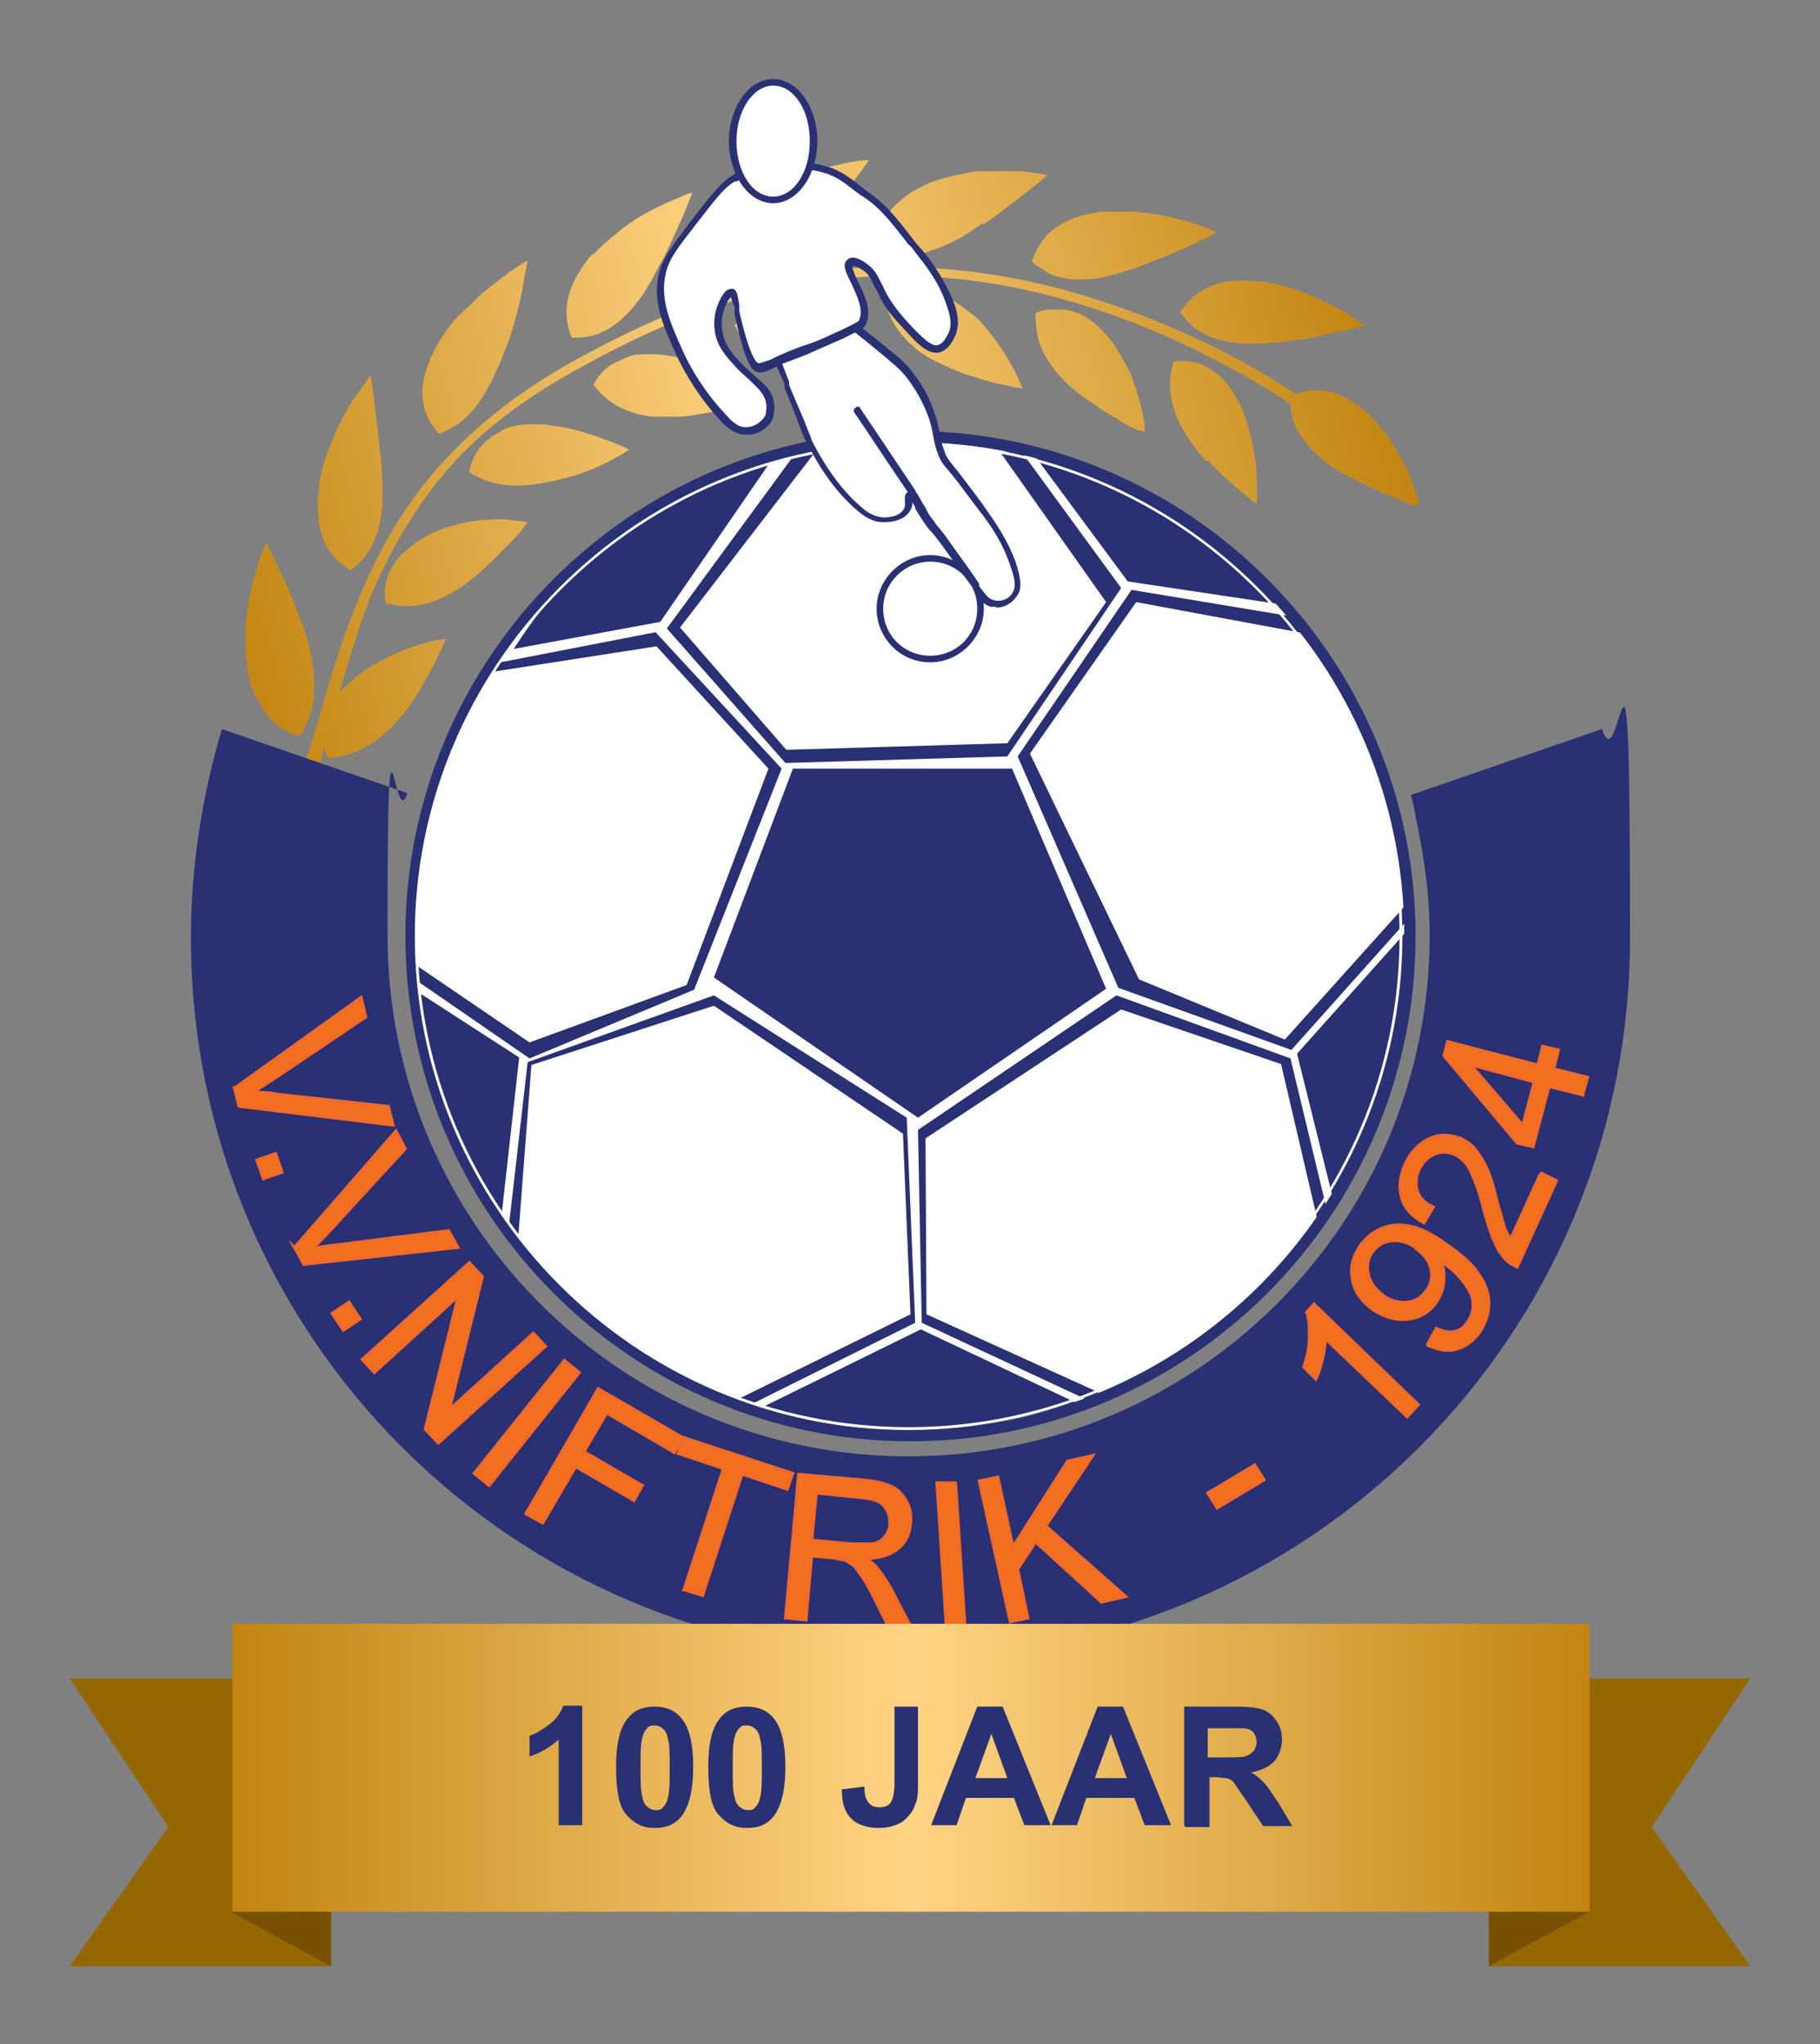 <?xml version="1.0" encoding="UTF-8"?>
<svg id="Laag_1" xmlns="http://www.w3.org/2000/svg" xmlns:xlink="http://www.w3.org/1999/xlink" version="1.1" viewBox="0 0 193.5 217.3">
  <rect x="0" y="0" width="193.5" height="217.3" fill="#808080" stroke="none"/>
  <!-- Generator: Adobe Illustrator 29.2.0, SVG Export Plug-In . SVG Version: 2.1.0 Build 108)  -->
  <defs>
    <style>
      .st0 {
        fill: #775100;
      }

      .st1 {
        fill: url(#Naamloos_verloop_34);
      }

      .st2 {
        fill: url(#Naamloos_verloop_21);
      }

      .st3 {
        fill: #293073;
      }

      .st4 {
        fill: #f37021;
        stroke: #f26a29;
        stroke-miterlimit: 10;
        stroke-width: .3px;
      }

      .st5 {
        fill: #fff;
      }

      .st6 {
        fill: #956701;
      }
    </style>
    <linearGradient id="Naamloos_verloop_34" data-name="Naamloos verloop 34" x1="22.7" y1="63.1" x2="144.6" y2="30.5" gradientUnits="userSpaceOnUse">
      <stop offset="0" stop-color="#c28411"/>
      <stop offset=".5" stop-color="#ffd484"/>
      <stop offset="1" stop-color="#c28411"/>
    </linearGradient>
    <linearGradient id="Naamloos_verloop_21" data-name="Naamloos verloop 21" x1="24.7" y1="187.9" x2="169" y2="187.9" gradientUnits="userSpaceOnUse">
      <stop offset="0" stop-color="#c28411"/>
      <stop offset=".5" stop-color="#ffd484"/>
      <stop offset="1" stop-color="#c28411"/>
    </linearGradient>
  </defs>
  <path class="st1" d="M27.1,74c-.9-2.2-1.1-4.8-1-7.2.1-2.4.7-4.7,1.2-6.4.5-1.7,1-2.7,1-2.7,0,0,.5,1,1.2,2.4.7,1.5,1.6,3.5,2.4,5.6.8,2.1,1.4,4.3,1.5,6.4,0,1.1,0,2.1-.2,3.1-.2,1-.7,2-1.3,3-2.2-.4-3.8-2.1-4.7-4.3ZM39.8,70.6c-1.8,1.1-3.5,2.5-4.6,4.2-.5.9-.9,1.8-.9,2.8,0,1,0,2,.6,3,2.3-.2,4-1,5.5-2.2,1.5-1.2,2.7-2.7,3.7-4.2,1-1.6,1.8-3.1,2.4-4.3.6-1.2.9-2,.9-2,0,0-.2,0-.7.1-.4,0-1,.2-1.7.4-1.4.4-3.3,1.1-5.1,2.2ZM33.9,55.5c.3,2.2,1.4,4,3.4,5.1,1.8-1.3,2.7-3.1,3.1-5.1.4-2,.3-4.3.1-6.6-.2-2.3-.5-4.5-.7-6.2-.2-1.7-.4-2.8-.4-2.8,0,0-.2.2-.5.7-.3.4-.8,1.1-1.3,1.8-1,1.5-2.1,3.7-2.9,6-.8,2.3-1.1,4.8-.8,7ZM42.9,58.7c-1.4,1.4-2.3,3.3-1.9,5.4,2.2.6,4.2.3,5.9-.5,1.8-.8,3.3-2,4.7-3.3,1.3-1.2,2.5-2.4,3.3-3.3.4-.4.7-.8.9-1.1.2-.2.3-.4.3-.4,0,0-.2,0-.6-.1-.4,0-1-.1-1.7-.2-1.5,0-3.4,0-5.4.6-2,.5-4,1.5-5.4,2.9ZM55.6,30.3c.3-1.6.5-2.6.5-2.6,0,0-.2.1-.7.4-.4.3-1,.6-1.6,1.1-.7.5-1.4,1.1-2.2,1.7-.4.3-.8.7-1.2,1.1l-.3.3-.4.4c-.3.2-.5.5-.8.7-1.9,2-3.3,4.5-3.8,6.7-.5,2.3,0,4.4,1.6,6,2.1-.8,3.5-2.1,4.6-3.9.3-.4.5-.9.8-1.4.3-.5.5-1,.7-1.5.3-.5.5-1.1.7-1.6.2-.5.4-1,.6-1.5.7-2.1,1.2-4.2,1.5-5.7ZM53.4,45.8c-1.8.8-3.2,2.3-3.5,4.4,1.9,1.2,3.9,1.5,5.7,1.4,1.8-.1,3.5-.5,4.9-.9.6-.1,1.6-.5,2.4-.8.8-.3,1.5-.7,2.1-1,.6-.3,1.1-.6,1.4-.8.3-.2.5-.3.5-.3,0,0-.2-.1-.6-.3-.4-.2-1-.4-1.7-.7-1.4-.5-3.3-1.2-5.4-1.5-.5,0-1.1-.2-1.6-.2-.5,0-1,0-1.5,0-.5,0-1,.1-1.5.2-.5.1-1,.3-1.4.5ZM62.9,27.1c-.4.4-.7.9-1,1.3-.3.5-.6.9-.8,1.4-1,1.9-1.2,4-.3,6.1,1.1,0,2.1-.1,3-.5.4-.2.9-.4,1.3-.7.4-.3.8-.6,1.2-1,1.5-1.3,2.7-3.3,3.7-5.3,1.1-1.9,1.9-3.9,2.6-5.4.6-1.5,1-2.5,1-2.5,0,0-.3,0-.7.2-.5.2-1.1.5-1.9.8-1.5.7-3.6,1.7-5.3,3.2-.9.7-1.8,1.5-2.6,2.3ZM65.1,38.7c-.8.5-1.5,1.2-2,2.2,1.3,1.8,3.2,2.8,5.1,3.2.5.1,1,.2,1.4.2.2,0,.5,0,.7,0,.2,0,.5,0,.7,0,1,0,2,0,2.9-.2,1.8-.3,3.6-.6,4.8-1,.6-.2,1.1-.4,1.5-.5.4-.1.6-.2.6-.2,0,0-.2-.2-.5-.4-.3-.3-.8-.6-1.4-1-1.2-.8-3-1.8-5-2.5-2-.7-4.1-1-6.1-.8-.5,0-1,.2-1.4.4-.5.2-.9.4-1.3.6ZM80.4,21.3c-.5.3-.9.7-1.3,1.1-.4.4-.8.8-1.1,1.2-1.3,1.7-2,3.7-1.5,5.9,1.1.3,2.1.3,3,0,.5-.1.9-.3,1.4-.5.4-.2.9-.4,1.3-.7.9-.5,1.7-1.2,2.5-2,.4-.4.8-.8,1.2-1.2.4-.4.8-.8,1.1-1.2,1.5-1.7,2.8-3.4,3.8-4.7,1-1.3,1.6-2.2,1.6-2.2,0,0-1.1,0-2.8.4-.8.2-1.8.4-2.8.7-.5.2-1,.3-1.6.5-.5.2-1.1.4-1.6.7-1.1.5-2.1,1.1-3,1.8ZM78.2,34.7c1,2.1,2.6,3.3,4.3,4.1.4.2.9.3,1.3.5.5.2.9.3,1.4.4.9.2,1.9.3,2.8.4.9,0,1.8.2,2.6.2.4,0,.8,0,1.2,0,.4,0,.7,0,1,0,1.2,0,2.1-.1,2.1-.1,0,0-.6-.8-1.5-1.9-.2-.3-.5-.6-.8-.9-.3-.3-.6-.6-1-.9-.7-.6-1.5-1.2-2.4-1.8-.4-.3-.9-.5-1.4-.8-.2-.1-.5-.2-.7-.4-.2,0-.5-.2-.7-.3-1-.3-2-.6-3-.7-.5,0-1,0-1.5,0-.5,0-.9.2-1.4.4-.9.4-1.7.9-2.4,1.7ZM104.5,23.9c.9-.6,1.8-1.3,2.6-1.9.8-.6,1.6-1.2,2.2-1.7,1.3-1,2.1-1.7,2.1-1.7,0,0-1.1-.2-2.8-.4-.9,0-1.9,0-2.9,0-.5,0-1.1,0-1.7,0-.6,0-1.1.2-1.7.3-1.2.2-2.3.5-3.4.9-1.1.5-2.1,1-2.9,1.7-1.7,1.3-2.8,3.1-2.9,5.4.5.2,1,.4,1.4.5.5.1,1,.2,1.4.2,1,0,1.9-.1,2.9-.5,1-.3,1.9-.7,2.9-1.2,1-.5,1.9-1.2,2.8-1.8ZM97.3,37c.7.6,1.5,1.1,2.4,1.5.8.4,1.7.8,2.5,1.1.4.2.8.3,1.2.4.4.1.8.3,1.2.4.8.2,1.5.4,2.1.5,1.2.3,2,.4,2,.4,0,0-.3-.9-1-2.2-.7-1.3-1.7-2.9-3.1-4.5-.3-.4-.7-.8-1.1-1.1-.4-.3-.8-.6-1.2-.9-.8-.6-1.7-1.1-2.7-1.4-.9-.3-1.9-.4-2.8-.3-.5,0-.9.1-1.4.3-.4.2-.9.5-1.3.8.5,2.2,1.7,3.7,3.2,5ZM111.1,28.8c.4.3.9.5,1.3.6.5.1.9.2,1.4.3.5,0,1,0,1.5,0,1,0,2-.2,3.1-.5,1-.3,2.1-.6,3.1-1,2.1-.8,4-1.6,5.5-2.3,1.5-.7,2.4-1.2,2.4-1.2,0,0-.2-.1-.7-.3-.5-.2-1.1-.4-1.9-.7-1.6-.5-3.8-1-6.1-1.2-1.2,0-2.4,0-3.5,0-.6,0-1.1.2-1.7.3-.5.1-1.1.3-1.6.5-1,.4-1.9,1-2.6,1.7-.7.8-1.2,1.7-1.6,2.8.4.4.8.6,1.3.9ZM121.2,45.7c.3.2.5.2.5.2,0,0,0-.2,0-.7,0-.4-.2-1-.3-1.7-.2-.7-.4-1.5-.7-2.4-.2-.4-.3-.9-.5-1.4-.2-.4-.4-.9-.7-1.3-.5-.9-1-1.8-1.7-2.6-.7-.8-1.4-1.5-2.2-2-.4-.3-.8-.5-1.3-.6-.4-.2-.9-.3-1.4-.3-.5,0-.9,0-1.4,0-.5,0-1,.2-1.4.4,0,1.1.1,2.2.4,3.1.3.9.8,1.8,1.3,2.5.3.4.6.7.9,1.1.2.2.3.3.5.5.2.2.3.3.5.5.7.6,1.4,1.2,2.2,1.7.7.5,1.5,1,2.1,1.4.2,0,.3.2.5.3.2,0,.3.2.5.3.3.2.6.3.9.5.5.3,1,.5,1.3.6ZM125.6,33.3c.6.9,1.3,1.6,2.1,2,.8.5,1.7.8,2.7,1,1.9.4,4.2.2,6.3,0,.5,0,1.1-.2,1.6-.2.5,0,1-.2,1.5-.3,1-.2,1.9-.4,2.7-.6,1.6-.3,2.6-.6,2.6-.6,0,0-.2-.2-.6-.4-.4-.3-.9-.7-1.7-1.1-.7-.4-1.5-.9-2.5-1.3-1-.4-2-.9-3.1-1.2-1.1-.3-2.2-.6-3.4-.7-1.1-.1-2.3-.1-3.3,0-2.1.4-3.9,1.4-5.1,3.4ZM128.5,49c.6.7,1.2,1.3,1.8,1.8.6.5,1.1,1,1.6,1.4.5.4.9.7,1.2,1,.3.2.5.3.5.3,0,0,.1-1,0-2.4,0-.7,0-1.6-.2-2.5-.1-.9-.3-1.9-.6-2.9-.5-2-1.4-3.9-2.8-5.4-.7-.7-1.4-1.2-2.3-1.6-.9-.3-1.8-.4-2.9-.3-.7,2.2-.4,4.1.3,5.9.4.9.8,1.7,1.4,2.5.5.8,1.1,1.5,1.7,2.2ZM150.9,53.8c0-.1,0-.3-.1-.5-.1-.4-.3-1-.5-1.7-.5-1.4-1.4-3.2-2.6-5-1.2-1.7-2.8-3.4-4.6-4.3-.9-.5-1.9-.8-2.8-.8-.8,0-1.7,0-2.5.4-6.3-4.2-13.4-7.5-20.4-9.8-8.6-2.9-17.8-4.2-26.9-3.6-10.5.8-20.1,4.7-29.2,9.7-7.3,4-13.8,9.3-18.4,16.3-4.3,6.5-6.8,14.1-8.9,21.5-.6,2-2.2,7.2-4.2,13.4.7,0,1.5,0,2.1.2,2.8-11.3,5.7-22,7.6-26.4,2.2-5.2,5.1-10.1,9-14.3,3.9-4.2,8.7-7.4,13.7-10.1,9.4-5.2,19.4-8.9,30.2-9.4,12.6-.7,25.2,2.9,36.3,8.6,2.9,1.5,5.7,3.1,8.5,4.9,0,.8.2,1.4.4,2.1.3.9.9,1.6,1.5,2.4.3.4.7.7,1,1,.4.3.7.6,1.1.9.8.6,1.7,1.1,2.5,1.5,1.7.9,3.5,1.7,4.8,2.2.7.3,1.2.5,1.6.6.2,0,.3.1.4.2,0,0,.1,0,.1,0,0,0,0,0,0-.2Z"/>
  <path class="st3" d="M170.3,77.5l-20.3,7c.2.7.4,1.5.5,2.3.9,4.1,1.5,8.3,1.5,12.6,0,30.6-24.8,55.4-55.4,55.4s-55.4-24.8-55.4-55.4.7-10.3,2.1-15.1l-19.7-6.8c-2.1,7-3.3,14.5-3.3,22.2,0,42.2,34.2,76.5,76.5,76.5s76.5-34.2,76.5-76.5-1-15.6-3-22.3Z"/>
  <g>
    <path class="st4" d="M25,115.6l13.4-9.6.5,2.1-9.8,6.6c-.8.5-1.5,1-2.2,1.4.9,0,1.7,0,2.6.2l11.8,1.3.5,2-16.4-2-.5-2Z"/>
    <path class="st4" d="M27.3,123.3l2-.7.7,2-2,.7-.7-2Z"/>
    <path class="st4" d="M31.3,132.6l10.8-12.4,1,1.9-8,8.7c-.6.7-1.3,1.3-1.8,1.9.9-.2,1.7-.3,2.6-.4l11.8-1.5,1,1.8-16.4,1.8-1-1.8Z"/>
    <path class="st4" d="M35.3,139.6l1.8-1.2,1.2,1.8-1.8,1.2-1.2-1.8Z"/>
    <path class="st4" d="M38.5,144.5l11.4-10.3,1.4,1.5-3.5,14.1,8.9-8.1,1.3,1.4-11.4,10.3-1.4-1.5,3.5-14.1-8.9,8.1-1.3-1.4Z"/>
    <path class="st4" d="M50.4,156.6l9.6-12,1.6,1.3-9.6,12-1.6-1.3Z"/>
    <path class="st4" d="M55.9,160.9l7.7-13.3,9,5.2-.9,1.6-7.2-4.2-2.4,4.1,6.2,3.6-.9,1.6-6.2-3.6-3.5,6-1.8-1Z"/>
    <path class="st4" d="M72.7,169l4.2-12.9-4.8-1.6.6-1.7,11.6,3.8-.6,1.7-4.8-1.6-4.2,12.9-1.9-.6Z"/>
    <path class="st4" d="M83.5,172l1.4-15.3,6.8.6c1.4.1,2.4.4,3.1.7.7.3,1.2.9,1.6,1.6.4.7.5,1.5.4,2.4-.1,1.1-.5,2-1.3,2.6-.8.7-1.9,1-3.4,1.1.5.3.9.6,1.1.9.5.6,1,1.3,1.5,2.2l2.3,4.4-2.5-.2-1.7-3.4c-.5-1-.9-1.7-1.3-2.2-.3-.5-.6-.9-.9-1.1s-.6-.4-.9-.5c-.2,0-.6-.1-1.1-.2l-2.3-.2-.6,6.8-2-.2ZM86.3,163.7l4.3.4c.9,0,1.7,0,2.2,0,.5-.1,1-.4,1.3-.8.3-.4.5-.8.5-1.3,0-.7-.1-1.3-.6-1.9s-1.3-.8-2.4-.9l-4.8-.5-.5,5.1Z"/>
    <path class="st4" d="M100.6,172.9l-1-15.3h2c0-.1,1,15.2,1,15.2h-2Z"/>
    <path class="st4" d="M107.4,172.4l-3.3-15,2-.4,1.6,7.4,5.8-9.1,2.7-.6-5,7.5,8.5,7.5-2.6.6-7-6.4-1.9,2.9,1.1,5.2-2,.4Z"/>
    <path class="st4" d="M129.4,160.3l-1-1.6,5-3,1,1.6-5,3Z"/>
    <path class="st4" d="M150.9,149.2l-1.3,1.4-8.7-8.3c0,.6-.1,1.4-.3,2.2s-.4,1.5-.7,2.1l-1.3-1.3c.4-1.1.6-2.2.6-3.2,0-1.1,0-1.9-.3-2.6l.8-.9,11.1,10.7Z"/>
    <path class="st4" d="M151.8,142.8l.9-1.6c.8.3,1.5.5,2,.3.6-.1,1-.5,1.4-1.1.3-.5.5-1,.5-1.5,0-.5,0-1-.3-1.5-.2-.5-.6-1-1.1-1.6-.5-.6-1.1-1.1-1.7-1.5,0,0-.2-.1-.3-.2.3.6.4,1.3.3,2.1,0,.7-.3,1.4-.7,2.1-.7,1.1-1.7,1.7-2.9,1.9-1.3.2-2.5-.1-3.8-.9-1.3-.9-2.1-2-2.3-3.2-.3-1.3,0-2.5.8-3.7.6-.8,1.3-1.4,2.2-1.8.9-.4,1.9-.5,3-.3,1.1.2,2.4.8,3.9,1.9,1.6,1.1,2.8,2.1,3.5,3.2.7,1,1.1,2,1.1,3.1s-.3,2-.9,3c-.7,1-1.5,1.6-2.5,1.9s-2,.1-3.1-.4ZM150.5,132.6c-.9-.6-1.8-.8-2.6-.7-.8.1-1.5.5-2,1.2-.5.7-.6,1.5-.4,2.4.2.9.8,1.6,1.7,2.3.8.5,1.6.7,2.5.6s1.5-.6,2-1.3c.5-.7.6-1.5.4-2.3-.2-.8-.7-1.5-1.6-2.1Z"/>
    <path class="st4" d="M163.9,124.7l1.6.8-4.2,9.2c-.4-.2-.8-.4-1.1-.7-.5-.5-1-1.2-1.3-2-.4-.8-.7-1.9-1.1-3.2-.5-2.1-1.1-3.6-1.5-4.4s-1-1.4-1.7-1.7c-.7-.3-1.4-.3-2.1,0s-1.2.8-1.6,1.6c-.4.8-.4,1.6-.2,2.3s.8,1.3,1.7,1.7l-1,1.7c-1.3-.7-2.1-1.6-2.4-2.7-.3-1.1-.2-2.3.4-3.6.6-1.3,1.5-2.2,2.6-2.7s2.2-.4,3.3,0c.6.3,1.1.6,1.5,1.1s.8,1.1,1.2,1.9c.4.8.8,2.1,1.2,3.8.4,1.4.7,2.4.8,2.8.2.4.4.8.6,1.1l3.1-6.8Z"/>
    <path class="st4" d="M168.3,116.4l-3.6-.9-1.7,6.4-1.7-.4-7.8-9.3.4-1.5,9.6,2.5.5-2,1.7.4-.5,2,3.6.9-.5,1.8ZM163.1,115l-6.7-1.8,5.5,6.4,1.2-4.6Z"/>
  </g>
  <g>
    <g>
      <circle class="st5" cx="96.8" cy="99.5" r="53.1"/>
      <path class="st3" d="M96.8,153.2c-29.6,0-53.7-24.1-53.7-53.7s24.1-53.7,53.7-53.7,53.7,24.1,53.7,53.7-24.1,53.7-53.7,53.7ZM96.8,47c-28.9,0-52.5,23.5-52.5,52.5s23.5,52.5,52.5,52.5,52.5-23.5,52.5-52.5-23.5-52.5-52.5-52.5Z"/>
    </g>
    <polygon class="st3" points="84.3 81.7 75.9 103.9 97.6 118.8 117.6 105.1 107.6 81.7 84.3 81.7"/>
    <path class="st3" d="M54.6,69s5.4-8.6,11.2-12.8c6.3-4.5,16.1-7.1,16.1-7.1l-11.7,17-15.7,2.9Z"/>
    <path class="st3" d="M110.3,48.6s8.5,2.1,14.4,5.8c6.6,4.1,11.2,9.8,11.2,9.8l-16-2.4-9.7-13.1Z"/>
    <path class="st3" d="M114.4,149.1s-10.1,3.2-17.1,3.1c-7.8,0-16.3-2.6-16.3-2.6l16.9-8.3,16.5,7.8Z"/>
    <path class="st3" d="M149.9,98.7s0,8-1.9,14.7c-1.9,6.9-6.3,13.9-6.3,13.9l-3.8-15.3,11.9-13.3Z"/>
    <path class="st3" d="M53.3,129.3s-4.4-6.7-6.4-12.1-3-12.1-3-12.1l11.3,7.3-1.9,17Z"/>
    <polygon class="st3" points="52.4 71.4 69.8 68.7 81.7 81.7 73 104.7 56.3 110.8 44.4 102.7 44.4 104.3 56.3 112.5 73.8 105.2 83.1 81.7 69.7 67.2 53.2 70.4 52.4 71.4"/>
    <polygon class="st3" points="54 131.2 56.1 112.9 75.9 105.8 96.4 118.8 97.3 140.6 79.2 149.6 77.9 149 96.8 139.7 96 120.5 75.9 106.9 56.5 113.2 55.1 131.5 54 131.2"/>
    <polygon class="st3" points="141.1 128.7 137.2 112.5 118.7 105.8 97.6 120.1 98 140.6 115.6 148.8 116.8 148 98.5 139.7 98.4 121 119.2 107.3 136.2 113.1 140.1 129.8 141.1 128.7"/>
    <polygon class="st3" points="149.9 97.5 137.3 111.6 118.9 105 108.2 80.4 120.3 62.7 137.2 65.5 138.6 67.3 120.8 64 109.5 80.1 121.1 104.1 136.6 110.5 149.9 95.7 149.9 97.5"/>
    <polygon class="st3" points="84.7 48 70.9 66.8 83.5 81.1 107.1 80.4 119.2 62.5 108.6 48 106.3 48 117.6 64 107.1 79 83.6 79.7 72.3 66.7 86.7 48 84.7 48"/>
    <path class="st5" d="M96.6,152c-29,0-52.5-23.6-52.5-52.5s23.6-52.5,52.5-52.5,52.5,23.6,52.5,52.5-23.6,52.5-52.5,52.5ZM96.6,47.3c-28.8,0-52.2,23.4-52.2,52.2s23.4,52.2,52.2,52.2,52.2-23.4,52.2-52.2-23.4-52.2-52.2-52.2Z"/>
  </g>
  <g>
    <g>
      <circle class="st5" cx="98.9" cy="64.7" r="5.4"/>
      <path class="st3" d="M98.9,70.4c-3.2,0-5.7-2.6-5.7-5.7s2.6-5.7,5.7-5.7,5.7,2.6,5.7,5.7-2.6,5.7-5.7,5.7ZM98.9,59.7c-2.7,0-5,2.2-5,5s2.2,5,5,5,5-2.2,5-5-2.2-5-5-5Z"/>
    </g>
    <g>
      <path class="st5" d="M82.7,36.5c-.2.8,0,1.4,1.2,4.4,2.3,5.7,1.9,5,2.3,5.8.4.9,2.4,4.7,5.5,7.4.5.4,1.3,1,2.4,1.1.3,0,1.9,0,2.6-1.1.4-.7,0-1.5.2-1.6.2,0,.8,1.1,1.4,2.1.9,1.5,1,1.2,2.6,3.6,2.6,3.7,3,4.2,3,4.2.7,1,1,1.7,1.8,1.9.8.2,1.8-.2,2.3-.9.5-.7.5-1.6-.1-3.4-.9-2.5-2.1-4.3-3.5-6.2-3.4-4.7-3.6-4.3-4.1-5.7-.7-1.9-.4-3-1.6-5.4-.7-1.3-1.3-2.2-1.6-2.6-.8-1.1-1.6-1.7-3-2.8-2.8-2.3-4.2-3.5-4.7-3.6-2.6-.6-6,.9-6.6,3Z"/>
      <path class="st3" d="M106,64.5c-.2,0-.4,0-.6,0-.9-.2-1.3-.9-1.9-1.8v-.2c-.1,0-.5-.6-3.1-4.2-.8-1.1-1.2-1.6-1.6-2-.4-.5-.6-.8-1.1-1.6-.1-.2-.3-.4-.4-.7,0-.2-.2-.4-.3-.6,0,.2,0,.5-.2.8-.7,1.3-2.4,1.3-2.9,1.3-1.3,0-2.2-.8-2.6-1.1-2.9-2.4-4.7-5.7-5.6-7.5-.2-.3-.2-.4-.4-.8-.2-.6-.6-1.7-1.9-4.9v-.4c-1.2-2.7-1.5-3.3-1.2-4.2h0c.7-2.3,4.3-4,7.1-3.3.5.1,1.7,1,4.9,3.6,1.4,1.1,2.2,1.8,3,2.9.6.8,1.2,1.7,1.6,2.7.7,1.5.9,2.5,1.1,3.5.1.6.2,1.2.5,1.9.2.7.4.9,1.1,1.8.6.7,1.4,1.8,2.9,3.8,1.4,2,2.7,3.8,3.6,6.3.6,1.9.7,2.9,0,3.7-.5.7-1.3,1.1-2.2,1.1ZM96.8,51.9c.4,0,.7.5,1.3,1.6.1.2.3.4.4.7.4.8.7,1,1,1.5.3.4.8.9,1.6,2.1,2.6,3.6,3,4.2,3,4.3v.2c.7.9,1,1.4,1.6,1.5.7.2,1.5-.1,1.9-.7.4-.6.4-1.4-.2-3-.8-2.4-2-4.2-3.5-6.1-1.5-2-2.3-3.1-2.9-3.8-.8-.9-1-1.2-1.3-2-.3-.8-.4-1.4-.5-2-.2-1-.4-1.9-1.1-3.3-.4-.9-1-1.8-1.5-2.5-.8-1.1-1.6-1.7-2.9-2.8-2.4-2-4.2-3.4-4.6-3.5-2.4-.6-5.6.8-6.2,2.8-.2.6,0,1.1,1,3.7v.4c1.4,3.2,1.9,4.4,2.1,5,.2.4.2.5.3.8.7,1.4,2.6,4.9,5.4,7.2.3.3,1.1.9,2.2,1,.3,0,1.7,0,2.2-.9.2-.3.1-.7.1-1,0-.3,0-.6.3-.8,0,0,.1,0,.2,0Z"/>
    </g>
    <g>
      <path class="st5" d="M77.9,19c-1.2.8-2.2,2-4.1,4.5-2,2.6-3,3.8-3.4,5.4-.7,2.9.4,5.5,1.8,8.6,0,0,1.4,3.5,4.5,6.8.7.7,1.5,1.5,2.6,1.5.9,0,1.9-.6,2.3-1.6,0-.1.3-.8,0-1.7-.4-1.5-1.6-1.9-3.1-3.5-1-1-2.1-2.2-2.3-3.8-.3-2,.9-4.1,1.4-4,.3,0,.3.6.6,2.1,1.1,5.3,1.8,5.7,2.1,5.8.4.2.6,0,2.5-.8,3.4-1.5,3.5-1.2,5.8-2.4,2.6-1.3,2.8-1.4,2.9-1.6,1.2-2.1-2.1-5.7-1.3-6.3.4-.3,1.5.3,1.6.4,1.1.7,1.2,1.6,2,3.2.8,1.5,1.6,2.4,3,3.8,1.8,1.9,2.4,1.9,2.7,1.8,1-.2,1.5-1.5,1.6-1.7.5-1.2,0-2.5-.6-4.1-1.2-2.6-2.5-4.1-3.7-5.6-2-2.7-3.1-4-5.1-5.3-.7-.5-2.1-1.9-4-2.4-.8-.2-5.6-1.6-9.8,1Z"/>
      <path class="st3" d="M79.3,46.2c-1.2,0-2.1-.8-2.8-1.6-2.7-2.9-4.3-6.2-4.6-6.9h0c-1.4-3.1-2.6-5.7-1.8-8.8.4-1.5,1.4-2.8,3.2-5.2l.3-.4c2-2.5,2.9-3.8,4.2-4.6h0c3.8-2.4,8.3-1.5,10.1-1,1.5.4,2.7,1.4,3.5,2,.2.2.4.3.6.5,2.1,1.4,3.2,2.8,5.2,5.4.2.3.4.5.7.8,1,1.2,2.1,2.7,3.1,4.8.8,1.7,1.1,3.1.6,4.4-.2.4-.7,1.7-1.9,1.9-.5,0-1.3,0-3-1.9-1.4-1.5-2.3-2.4-3.1-3.9-.2-.5-.4-.9-.6-1.2-.4-.8-.6-1.4-1.3-1.8-.6-.4-1-.5-1.1-.4,0,.2.3,1,.6,1.6.7,1.4,1.6,3.2.8,4.7-.2.3-.2.3-2.4,1.4l-.7.3c-1.3.6-1.9.8-2.7,1.2-.7.3-1.5.6-3.1,1.2l-.8.4c-1.1.5-1.5.6-1.9.4-.4-.2-1.1-.5-2.3-6.1v-.7c-.2-.5-.3-.9-.4-1.1-.4.3-1.2,1.9-.9,3.6.2,1.5,1.2,2.6,2.2,3.6.5.5,1,.9,1.4,1.3.8.7,1.5,1.2,1.8,2.3.3,1,0,1.7,0,2-.4,1-1.5,1.8-2.6,1.8,0,0,0,0,0,0ZM78.1,19.3h0c-1.2.7-2.1,2-4,4.4l-.3.4c-1.8,2.3-2.7,3.5-3,4.9-.7,2.8.5,5.4,1.8,8.3,0,0,1.4,3.4,4.5,6.7.6.7,1.4,1.5,2.3,1.4.7,0,1.6-.5,2-1.3,0-.2.2-.7,0-1.5-.3-.9-.8-1.3-1.5-2-.4-.4-.9-.8-1.5-1.4-1-1.1-2.2-2.3-2.4-4-.3-1.8.5-3.5,1.1-4.2.2-.2.5-.3.7-.3.5,0,.6.5.8,1.7v.7c1.1,4.8,1.8,5.4,2,5.5.2,0,.3,0,1.4-.4l.8-.4c1.6-.7,2.4-1,3.1-1.2.8-.3,1.4-.5,2.6-1.1l.7-.3c1.5-.7,2-1,2.1-1.1.6-1.1-.2-2.7-.8-4-.6-1.2-1-2-.4-2.5.5-.5,1.5,0,2,.4.9.6,1.2,1.3,1.6,2.1.2.3.3.7.6,1.2.8,1.4,1.6,2.3,2.9,3.7.8.8,1.8,1.8,2.4,1.7.8-.1,1.2-1.3,1.3-1.4.4-1.1,0-2.2-.6-3.8-.9-2.1-2-3.4-3-4.7-.2-.3-.4-.6-.7-.8-2.1-2.7-3.1-4-5-5.2-.2-.1-.4-.3-.7-.5-.8-.6-1.8-1.5-3.2-1.9-1.6-.5-5.9-1.3-9.4.9Z"/>
    </g>
    <g>
      <ellipse class="st5" cx="82.2" cy="15" rx="4.3" ry="6.3"/>
      <path class="st3" d="M82.2,21.6c-2.6,0-4.7-3-4.7-6.6s2.1-6.6,4.7-6.6,4.7,3,4.7,6.6-2.1,6.6-4.7,6.6ZM82.2,9.1c-2.1,0-3.9,2.6-3.9,5.9s1.7,5.9,3.9,5.9,3.9-2.6,3.9-5.9-1.7-5.9-3.9-5.9Z"/>
    </g>
    <g>
      <line class="st5" x1="91.1" y1="43.6" x2="96.9" y2="52.3"/>
      <path class="st3" d="M90.8,43.8c1.7,2.5,3.4,5.1,5.1,7.6s.5.7.7,1.1.9,0,.7-.4c-1.7-2.5-3.4-5.1-5.1-7.6s-.5-.7-.7-1.1-.9,0-.7.4h0Z"/>
    </g>
  </g>
  <g>
    <g>
      <polygon class="st6" points="186.1 209 158.3 209 158.3 178.4 186.1 178.4 175.6 194.2 186.1 209"/>
      <polygon class="st0" points="158.3 203.2 158.3 209 169 203.2 158.3 203.2"/>
    </g>
    <g>
      <polygon class="st6" points="7.4 209 35.2 209 35.2 178.4 7.4 178.4 17.9 194.2 7.4 209"/>
      <polygon class="st0" points="35.2 203.2 35.2 209 24.5 203.2 35.2 203.2"/>
    </g>
    <rect class="st2" x="24.7" y="172.6" width="144.3" height="30.6"/>
  </g>
  <g>
    <path class="st3" d="M61.8,194h-2.4v-9.1c-.9.8-1.9,1.4-3.1,1.8v-2.2c.6-.2,1.3-.6,2.1-1.2s1.2-1.3,1.5-2h2v12.7Z"/>
    <path class="st3" d="M69.6,181.4c1.2,0,2.2.4,2.9,1.3.8,1,1.2,2.7,1.2,5.1s-.4,4.1-1.2,5.2c-.7.9-1.6,1.3-2.9,1.3s-2.2-.5-3-1.4c-.8-.9-1.1-2.6-1.1-5.1s.4-4.1,1.2-5.1c.7-.9,1.6-1.3,2.9-1.3ZM69.6,183.4c-.3,0-.6,0-.8.3-.2.2-.4.5-.5,1-.2.6-.2,1.7-.2,3.2s0,2.5.2,3.1c.1.6.3.9.6,1.1.2.2.5.3.8.3s.6,0,.8-.3c.2-.2.4-.5.5-1,.2-.6.2-1.7.2-3.2s0-2.5-.2-3.1c-.1-.6-.3-.9-.6-1.1-.2-.2-.5-.3-.8-.3Z"/>
    <path class="st3" d="M79.4,181.4c1.2,0,2.2.4,2.9,1.3.8,1,1.2,2.7,1.2,5.1s-.4,4.1-1.2,5.2c-.7.9-1.6,1.3-2.9,1.3s-2.2-.5-3-1.4c-.8-.9-1.1-2.6-1.1-5.1s.4-4.1,1.2-5.1c.7-.9,1.6-1.3,2.9-1.3ZM79.4,183.4c-.3,0-.6,0-.8.3-.2.2-.4.5-.5,1-.2.6-.2,1.7-.2,3.2s0,2.5.2,3.1c.1.6.3.9.6,1.1.2.2.5.3.8.3s.6,0,.8-.3c.2-.2.4-.5.5-1,.2-.6.2-1.7.2-3.2s0-2.5-.2-3.1c-.1-.6-.3-.9-.6-1.1-.2-.2-.5-.3-.8-.3Z"/>
    <path class="st3" d="M95.1,181.4h2.5v8c0,1,0,1.8-.3,2.4-.2.7-.7,1.3-1.3,1.8-.6.4-1.5.7-2.6.7s-2.2-.3-2.9-1c-.7-.7-1-1.7-1-3.1l2.4-.3c0,.7.1,1.2.3,1.5.3.5.7.7,1.3.7s1-.2,1.2-.5c.2-.3.4-1,.4-2v-8.2Z"/>
    <path class="st3" d="M111.7,194h-2.8l-1.1-2.9h-5.1l-1,2.9h-2.7l4.9-12.6h2.7l5.1,12.6ZM107.1,189l-1.7-4.7-1.7,4.7h3.4Z"/>
    <path class="st3" d="M124.5,194h-2.8l-1.1-2.9h-5.1l-1,2.9h-2.7l4.9-12.6h2.7l5.1,12.6ZM119.8,189l-1.7-4.7-1.7,4.7h3.4Z"/>
    <path class="st3" d="M125.9,194v-12.6h5.4c1.4,0,2.3.1,2.9.3.6.2,1.1.6,1.5,1.2.4.6.6,1.2.6,2s-.3,1.7-.8,2.3c-.6.6-1.4,1-2.5,1.2.6.3,1,.7,1.4,1.1.4.4.8,1.1,1.5,2.1l1.5,2.5h-3.1l-1.8-2.7c-.7-1-1.1-1.6-1.3-1.9-.2-.3-.5-.4-.8-.5-.3,0-.7-.1-1.3-.1h-.5v5.3h-2.6ZM128.4,186.8h1.9c1.2,0,2,0,2.3-.2.3-.1.5-.3.7-.5.2-.3.3-.6.3-.9s-.1-.8-.3-1c-.2-.3-.5-.4-1-.5-.2,0-.8,0-1.9,0h-2v3.2Z"/>
  </g>
</svg>